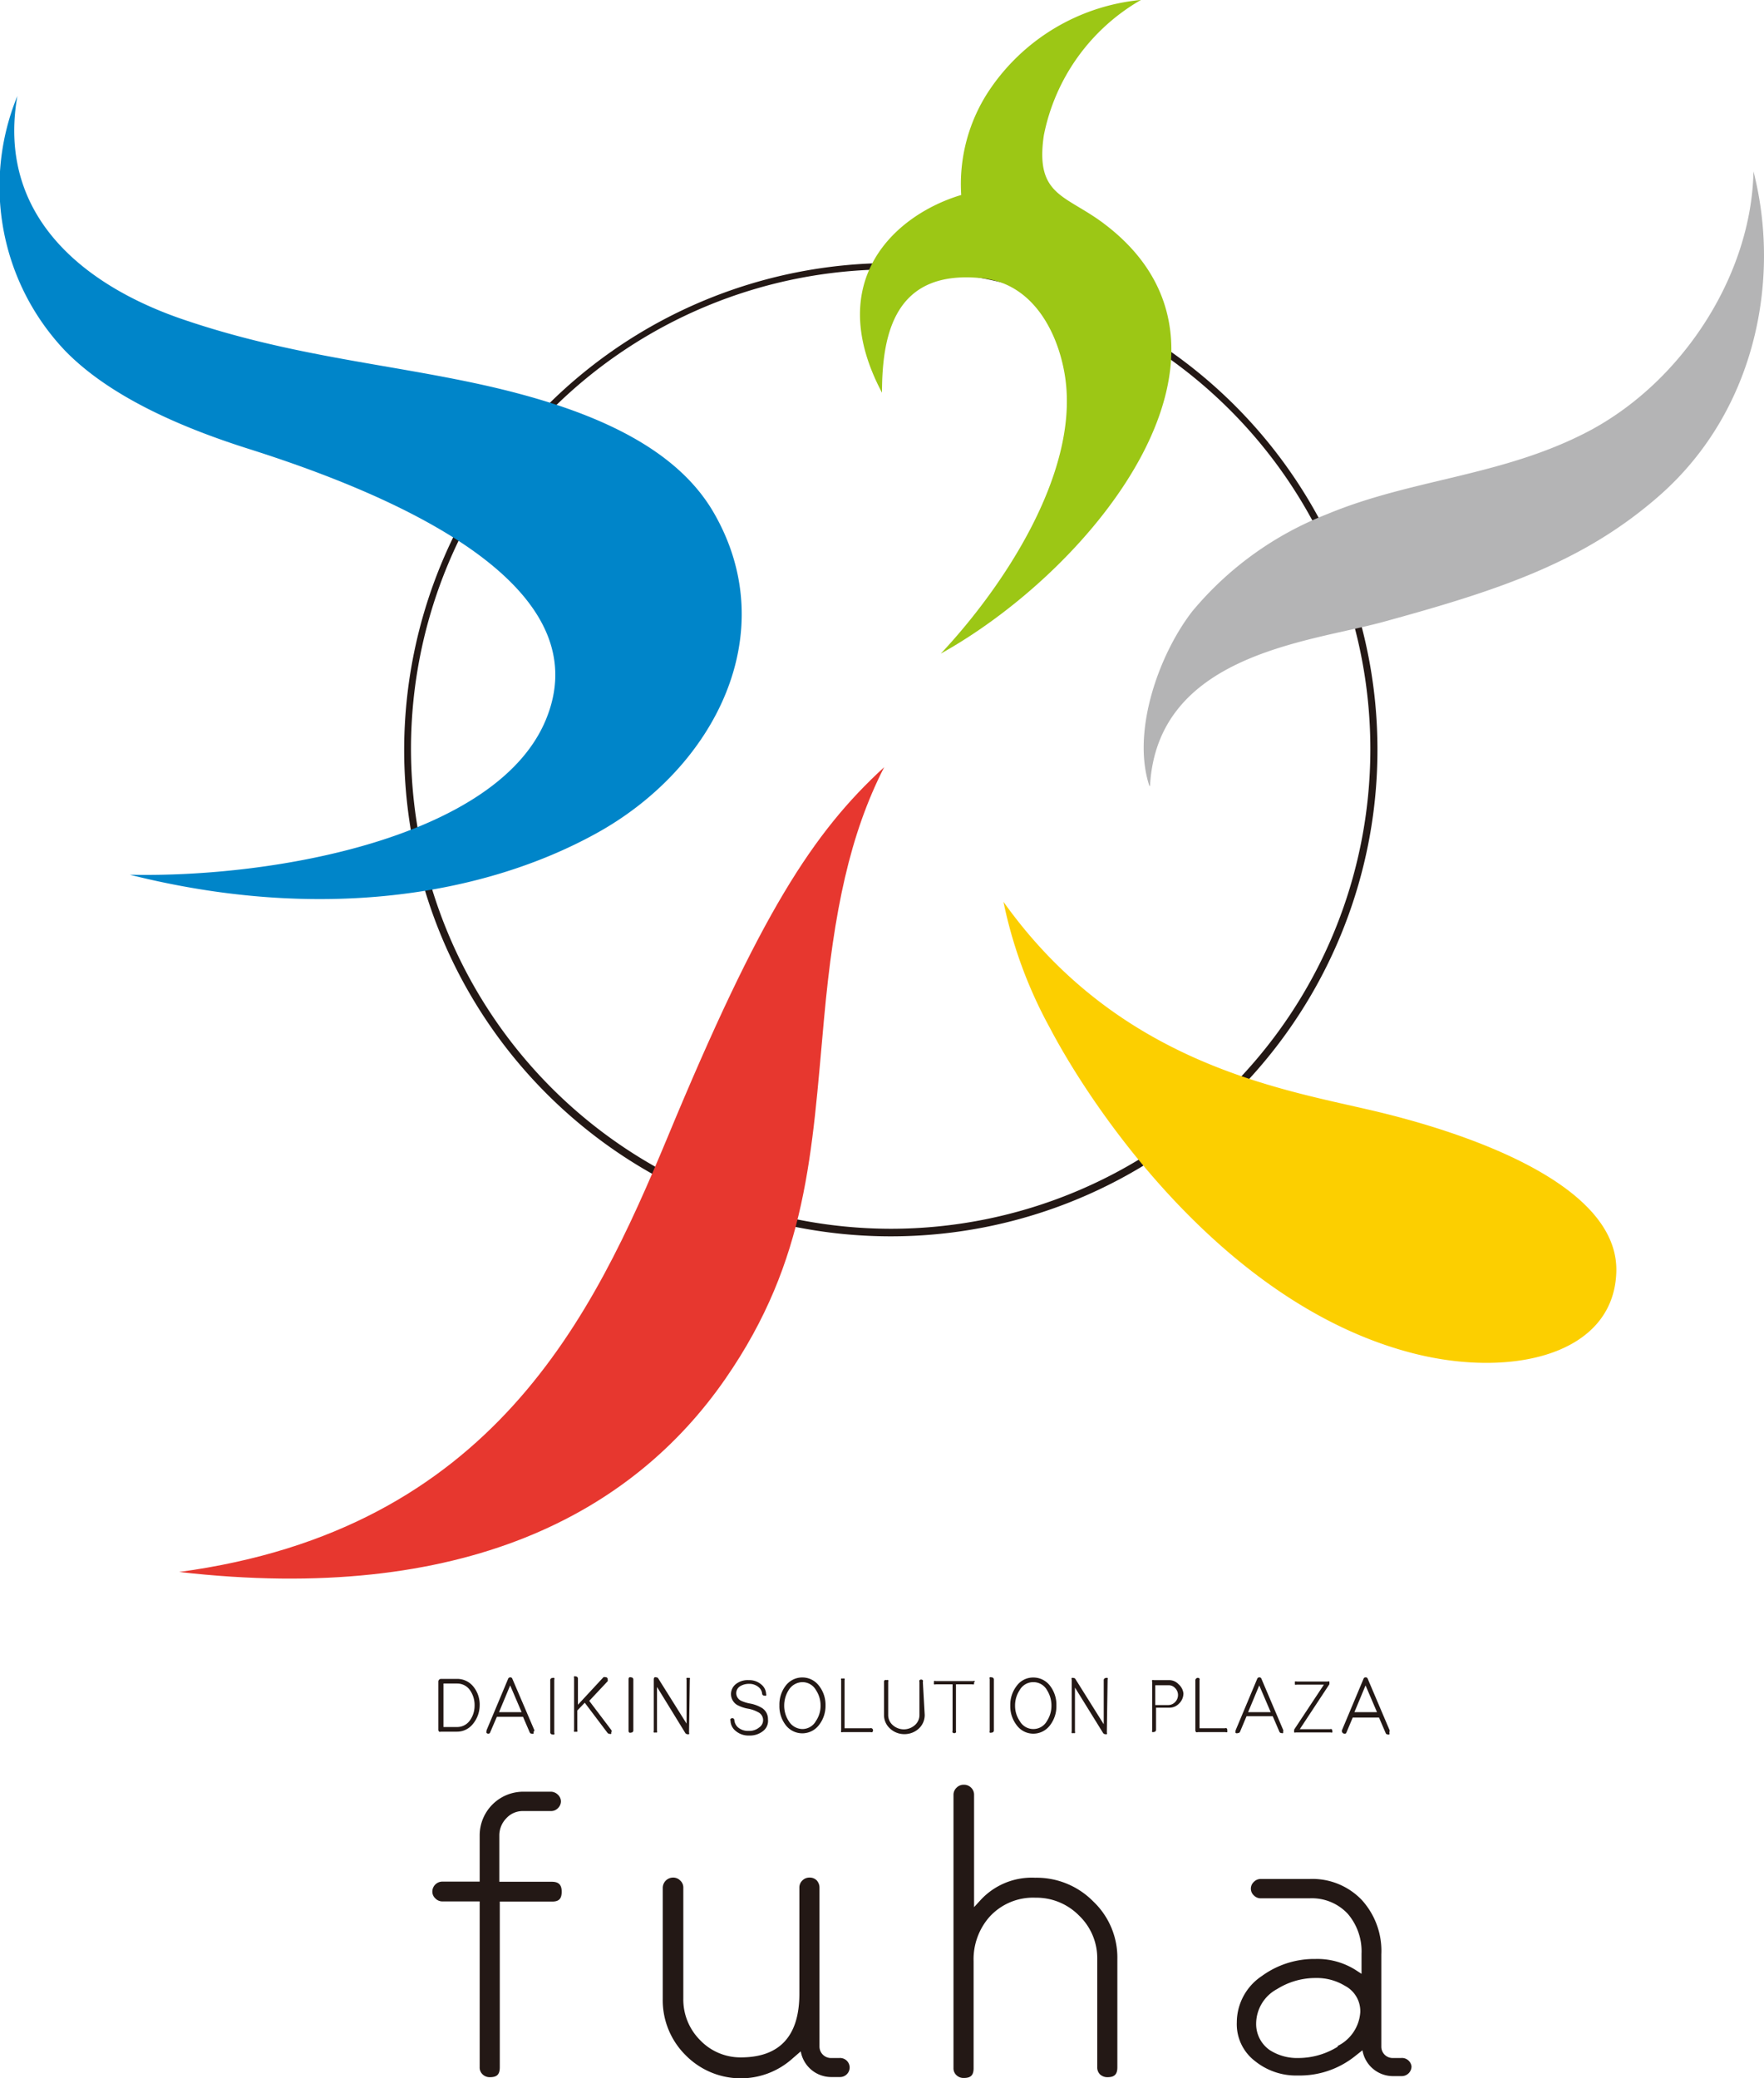 <svg xmlns="http://www.w3.org/2000/svg" viewBox="0 0 114 134.3"><defs><style>.a{fill:#231815;}.b{fill:#0085c9;}.c{fill:#9cc715;}.d{fill:#b4b4b5;}.e{fill:#fccf00;}.f{fill:#e7372f;}</style></defs><path class="a" d="M26.12,48.41A31.45,31.45,0,1,0,57.57,17,31.49,31.49,0,0,0,26.12,48.41Zm.44,0a31,31,0,1,1,31,31A31.05,31.05,0,0,1,26.56,48.41Z"/><path class="b" d="M1.12,6.21c-1.36,7.84,4.46,12.3,10.7,14.43C18.74,23,24.9,23.49,31.09,24.85c7.09,1.56,12.52,4,15,8.22,4.56,7.8.14,16.55-7.56,20.79-7.25,4-17.85,5.76-30.14,2.67,9.37.21,23.72-2.41,26.88-10,3.26-7.82-6.88-13.61-19.1-17.49-4-1.26-8.91-3.24-11.95-6.36A15.41,15.41,0,0,1,1.12,6.21"/><path class="c" d="M73.73,0a13,13,0,0,0-6.27,8.74c-.59,4,1.46,3.83,4,5.8,10.5,8.08-.59,22.09-10.66,27.7,4.12-4.39,8.81-11.58,8.07-17.61-.33-2.69-1.86-6.28-5.4-6.65C58,17.41,57,21.29,57,25.38c-3.84-7.25.85-11.5,5.12-12.78a10.92,10.92,0,0,1,1.77-6.7A13.3,13.3,0,0,1,73.69,0Z"/><path class="d" d="M74.28,50.79c-1.16-3.49.6-8.48,2.77-11.28a21.47,21.47,0,0,1,8.71-6.28c5.56-2.32,11.49-2.45,17.09-5.46,6-3.26,10.34-10.08,10.47-16.69,1.77,6.89.19,15.38-6,20.88-4.92,4.35-10.35,6.16-18,8.25-4.8,1.3-14.53,2.09-15,10.58"/><path class="e" d="M64.85,58.28a29.13,29.13,0,0,0,3,8.15c2.81,5.36,11.37,18,23.6,21.06,6.22,1.55,12.72.09,13-5.14.36-6-10.42-9.33-15.71-10.57C82.75,70.37,72.3,68.74,64.85,58.28Z"/><path class="f" d="M57.14,49.58c-4.6,4.22-8,9.45-14,23.92C38.35,85,31.84,98.86,11.58,101.59,30,103.7,40.89,97.77,46.89,89.09c5.32-7.69,5.57-14.59,6.36-23.21C53.89,58.84,54.93,53.91,57.14,49.58Z"/><path class="a" d="M66.9,121.35a4.5,4.5,0,0,0-3.5,1.41l-.45.49V116a.63.63,0,0,0-.19-.47.64.64,0,0,0-.47-.19.63.63,0,0,0-.47.19.63.63,0,0,0-.2.47v17.66a.6.6,0,0,0,.19.45.66.66,0,0,0,.48.18c.45,0,.63-.18.63-.63v-6.91a4.14,4.14,0,0,1,1-2.84,3.8,3.8,0,0,1,3-1.27,3.87,3.87,0,0,1,2.82,1.16,3.81,3.81,0,0,1,1.17,2.8v7a.63.63,0,0,0,.18.46.7.7,0,0,0,.48.18c.45,0,.64-.18.64-.64v-7a5,5,0,0,0-1.56-3.72A5.13,5.13,0,0,0,66.9,121.35Z"/><path class="a" d="M31,110.22a1.84,1.84,0,0,0-.44-1.26,1.33,1.33,0,0,0-1-.46H28.48a.18.18,0,0,0-.15.15v3.15a.16.16,0,0,0,.05.11.12.12,0,0,0,.1,0h1.05a1.3,1.3,0,0,0,1-.46A1.91,1.91,0,0,0,31,110.22Zm-.66,1a1,1,0,0,1-.78.39h-.9V108.8h.9a1,1,0,0,1,.82.44,1.67,1.67,0,0,1,.29,1A1.62,1.62,0,0,1,30.31,111.26Z"/><path class="a" d="M34.54,111.83l-1.43-3.34a.13.13,0,0,0-.14-.09.14.14,0,0,0-.13.09l-1.4,3.34v.06a.13.13,0,0,0,0,.1.16.16,0,0,0,.11.05.12.12,0,0,0,.13-.09l.43-1h1.69l.43,1a.14.14,0,0,0,.14.09.15.15,0,0,0,.11,0,.21.21,0,0,0,0-.11Zm-2.29-1.18.72-1.73.74,1.73Z"/><path class="a" d="M35.82,108.55a.13.13,0,0,0,0-.11.14.14,0,0,0-.11,0,.14.14,0,0,0-.15.15v3.35a.14.14,0,0,0,.15.15.14.14,0,0,0,.11,0,.13.13,0,0,0,0-.11Z"/><path class="a" d="M39.51,111.81l-1.43-1.89,1.19-1.27a.16.16,0,0,0,0-.11.13.13,0,0,0-.15-.15.18.18,0,0,0-.12,0l-1.65,1.78v-1.69a.14.14,0,0,0-.14-.14.14.14,0,0,0-.11,0,.13.13,0,0,0,0,.1v3.37a.13.13,0,0,0,0,.1.14.14,0,0,0,.11,0,.14.14,0,0,0,.1,0,.13.13,0,0,0,0-.1v-1.27l.48-.5L39.27,112a.17.17,0,0,0,.12.05.15.15,0,0,0,.11,0,.18.18,0,0,0,0-.1A.12.12,0,0,0,39.51,111.81Z"/><path class="a" d="M40.93,108.55a.14.14,0,0,0-.15-.15.14.14,0,0,0-.11,0,.16.16,0,0,0-.05.11v3.35a.16.16,0,0,0,.05.11.14.14,0,0,0,.11,0,.14.14,0,0,0,.15-.15Z"/><path class="a" d="M44.58,108.55a.16.16,0,0,0,0-.11.13.13,0,0,0-.1,0,.14.14,0,0,0-.11,0,.15.15,0,0,0,0,.11v2.84l-1.83-2.92a.14.14,0,0,0-.13-.07.15.15,0,0,0-.11,0,.16.16,0,0,0-.05.11v3.35a.13.13,0,0,0,0,.1.16.16,0,0,0,.11,0,.14.14,0,0,0,.1,0,.13.13,0,0,0,0-.1v-2.84L44.29,112a.15.15,0,0,0,.12.07.17.17,0,0,0,.12,0,.12.12,0,0,0,0-.1Z"/><path class="a" d="M49.63,111.11a.84.84,0,0,0-.37-.72,2.27,2.27,0,0,0-.8-.3,2.42,2.42,0,0,1-.55-.17.55.55,0,0,1-.33-.5.53.53,0,0,1,.24-.44,1.1,1.1,0,0,1,.59-.16.92.92,0,0,1,.6.2.63.63,0,0,1,.24.4c0,.11.06.16.15.16a.16.16,0,0,0,.11,0,.14.14,0,0,0,0-.11.83.83,0,0,0-.3-.6,1.19,1.19,0,0,0-.83-.29,1.23,1.23,0,0,0-.83.26.82.82,0,0,0,.1,1.35,2.37,2.37,0,0,0,.72.24,2,2,0,0,1,.6.21.57.57,0,0,1,.09,1,1,1,0,0,1-.68.22,1,1,0,0,1-.69-.23.73.73,0,0,1-.23-.44c0-.1-.05-.15-.14-.15a.16.16,0,0,0-.11.05.1.1,0,0,0,0,.1.87.87,0,0,0,.33.67,1.27,1.27,0,0,0,.88.3,1.36,1.36,0,0,0,.88-.28A.83.83,0,0,0,49.63,111.11Z"/><path class="a" d="M53.35,110.22a2,2,0,0,0-.44-1.3,1.35,1.35,0,0,0-2.12,0,2,2,0,0,0-.42,1.29,2,2,0,0,0,.41,1.28,1.35,1.35,0,0,0,2.14,0A2,2,0,0,0,53.35,110.22Zm-.62,1a1,1,0,0,1-.87.52,1.05,1.05,0,0,1-.89-.52,1.8,1.8,0,0,1-.29-1,1.86,1.86,0,0,1,.29-1,1.06,1.06,0,0,1,.89-.51,1,1,0,0,1,.87.51,1.79,1.79,0,0,1,.3,1A1.73,1.73,0,0,1,52.73,111.22Z"/><path class="a" d="M56.33,111.69a.13.13,0,0,0-.1,0H54.58v-3.11a.13.13,0,0,0,0-.1.16.16,0,0,0-.11,0,.18.18,0,0,0-.11,0,.13.13,0,0,0,0,.1v3.25a.15.15,0,0,0,0,.11.17.17,0,0,0,.11,0h1.8a.13.13,0,0,0,.1,0,.16.16,0,0,0,.05-.11A.14.14,0,0,0,56.33,111.69Z"/><path class="a" d="M59.64,108.7a.15.15,0,0,0,0-.11.15.15,0,0,0-.22,0,.15.15,0,0,0,0,.11v2.12a.86.86,0,0,1-.3.67,1.07,1.07,0,0,1-1.42,0,.86.86,0,0,1-.3-.67v-2.14a.12.12,0,0,0,0-.1.13.13,0,0,0-.11,0,.12.12,0,0,0-.11,0,.12.12,0,0,0-.05.1v2.14a1.17,1.17,0,0,0,.39.89,1.35,1.35,0,0,0,.93.36,1.37,1.37,0,0,0,.93-.36,1.19,1.19,0,0,0,.38-.89Z"/><path class="a" d="M63,108.64a.13.13,0,0,0-.1,0H60.47a.15.15,0,0,0-.11,0,.18.18,0,0,0,0,.1.18.18,0,0,0,0,.11.15.15,0,0,0,.11,0h1.09v3a.14.14,0,0,0,0,.11.15.15,0,0,0,.22,0,.18.18,0,0,0,0-.11v-3h1.06a.13.13,0,0,0,.1,0,.14.14,0,0,0,0-.11A.13.13,0,0,0,63,108.64Z"/><path class="a" d="M64.23,108.55a.14.14,0,0,0-.15-.15.17.17,0,0,0-.12,0,.15.15,0,0,0,0,.11v3.35a.15.15,0,0,0,0,.11.17.17,0,0,0,.12,0,.14.14,0,0,0,.15-.15Z"/><path class="a" d="M68.27,110.22a2,2,0,0,0-.43-1.3,1.35,1.35,0,0,0-1.06-.51,1.31,1.31,0,0,0-1.06.52,2,2,0,0,0-.43,1.29,2,2,0,0,0,.42,1.28,1.33,1.33,0,0,0,1.07.54,1.35,1.35,0,0,0,1.06-.52A2,2,0,0,0,68.27,110.22Zm-.61,1a1,1,0,0,1-.88.52,1,1,0,0,1-.88-.52,1.73,1.73,0,0,1-.3-1,1.79,1.79,0,0,1,.3-1,1,1,0,0,1,.88-.51,1,1,0,0,1,.88.51,1.86,1.86,0,0,1,.29,1A1.8,1.8,0,0,1,67.66,111.22Z"/><path class="a" d="M71.58,108.55a.16.16,0,0,0,0-.11.13.13,0,0,0-.1,0,.14.14,0,0,0-.15.15v2.84l-1.83-2.92a.14.14,0,0,0-.13-.07.15.15,0,0,0-.11,0,.16.16,0,0,0,0,.11v3.35a.13.13,0,0,0,0,.1.16.16,0,0,0,.11,0,.14.14,0,0,0,.1,0,.13.13,0,0,0,0-.1v-2.84L71.29,112a.16.16,0,0,0,.13.07.16.16,0,0,0,.11,0,.12.12,0,0,0,0-.1Z"/><path class="a" d="M76.16,108.84a.82.82,0,0,0-.59-.26h-1a.16.16,0,0,0-.11,0,.12.12,0,0,0,0,.1v3.15a.13.13,0,0,0,0,.1.15.15,0,0,0,.11,0,.14.14,0,0,0,.14-.14v-1.43h.86a.84.84,0,0,0,.61-.25.91.91,0,0,0,.3-.68A.93.93,0,0,0,76.16,108.84ZM75.94,110a.61.61,0,0,1-.45.19h-.83v-1.28h.86a.56.56,0,0,1,.43.19.63.63,0,0,1,.18.45A.65.65,0,0,1,75.94,110Z"/><path class="a" d="M79.27,111.69a.14.14,0,0,0-.11,0H77.52v-3.11a.13.13,0,0,0,0-.1.15.15,0,0,0-.22,0,.14.14,0,0,0-.05.1v3.25a.16.16,0,0,0,.05.11.15.15,0,0,0,.11,0h1.79a.14.14,0,0,0,.11,0,.16.16,0,0,0,0-.11A.14.14,0,0,0,79.27,111.69Z"/><path class="a" d="M82.94,111.83l-1.42-3.34a.13.13,0,0,0-.14-.09.14.14,0,0,0-.13.09l-1.4,3.34v.06a.13.13,0,0,0,0,.1A.16.16,0,0,0,80,112a.14.14,0,0,0,.14-.09l.42-1h1.69l.43,1a.14.14,0,0,0,.14.09.12.12,0,0,0,.1,0,.16.16,0,0,0,0-.11Zm-2.28-1.18.72-1.73.74,1.73Z"/><path class="a" d="M86.06,111.75a.12.12,0,0,0-.1,0H84l1.91-2.9a.11.11,0,0,0,0-.08.18.18,0,0,0,0-.1.14.14,0,0,0-.11,0h-2a.16.16,0,0,0-.11,0,.12.12,0,0,0,0,.1.13.13,0,0,0,0,.1.15.15,0,0,0,.11,0h1.76l-1.92,2.9a.15.15,0,0,0,0,.09.14.14,0,0,0,0,.1.13.13,0,0,0,.1,0H86a.12.12,0,0,0,.1,0,.14.14,0,0,0,0-.1A.16.16,0,0,0,86.06,111.75Z"/><path class="a" d="M89.81,111.83l-1.42-3.34a.13.13,0,0,0-.14-.09.13.13,0,0,0-.13.09l-1.4,3.34,0,.06a.18.18,0,0,0,.15.15A.13.13,0,0,0,87,112l.42-1h1.7l.43,1a.14.14,0,0,0,.14.09.13.13,0,0,0,.1,0,.15.15,0,0,0,0-.11Zm-2.28-1.18.72-1.73.74,1.73Z"/><path class="a" d="M35.66,121.61H32.27v-3a1.58,1.58,0,0,1,.44-1.09,1.43,1.43,0,0,1,1.08-.48h1.82a.6.6,0,0,0,.44-.18.62.62,0,0,0,.2-.44.6.6,0,0,0-.2-.44.65.65,0,0,0-.44-.19H33.79A2.82,2.82,0,0,0,31,118.6v3H28.58a.65.65,0,0,0-.64.64.59.59,0,0,0,.19.44.62.62,0,0,0,.45.2H31v10.72a.6.6,0,0,0,.19.46.66.66,0,0,0,.47.18c.46,0,.64-.18.64-.64V122.89h3.39c.44,0,.61-.19.61-.64S36.1,121.61,35.66,121.61Z"/><path class="a" d="M90.54,133H90a.73.73,0,0,1-.73-.74v-.05h0v-5.91A4.89,4.89,0,0,0,88,122.78a4.41,4.41,0,0,0-3.36-1.35H81.48a.61.61,0,0,0-.45.19.59.59,0,0,0,0,.87.61.61,0,0,0,.45.19h3.15a3.17,3.17,0,0,1,2.47,1,3.73,3.73,0,0,1,.89,2.58v1.3l-.4-.26a4.64,4.64,0,0,0-2.58-.7,5.75,5.75,0,0,0-3.46,1.1,3.61,3.61,0,0,0-1.62,3,3,3,0,0,0,1.19,2.51,4.22,4.22,0,0,0,2.76.92,5.72,5.72,0,0,0,3.69-1.25l.48-.38a2,2,0,0,0,2,1.67h.54a.63.63,0,0,0,.63-.62A.62.62,0,0,0,90.54,133Zm-4.09-.73a4.83,4.83,0,0,1-2.54.73,3.27,3.27,0,0,1-1.85-.51,2.05,2.05,0,0,1-.88-1.72,2.55,2.55,0,0,1,1.36-2.23,4.67,4.67,0,0,1,2.49-.71,3.49,3.49,0,0,1,1.88.5,1.85,1.85,0,0,1,1,1.69A2.63,2.63,0,0,1,86.45,132.22Z"/><path class="a" d="M54.24,133H53.7a.74.74,0,0,1-.74-.74v-.61h0V122a.7.7,0,0,0-.18-.48.63.63,0,0,0-.46-.18.64.64,0,0,0-.47.19.63.63,0,0,0-.19.47v6.85c0,2.73-1.27,4.11-3.78,4.11a3.6,3.6,0,0,1-2.64-1.12,3.71,3.71,0,0,1-1.08-2.68V122a.61.61,0,0,0-.2-.47.63.63,0,0,0-.47-.19.67.67,0,0,0-.66.66v7.19a5,5,0,0,0,1.48,3.63,5,5,0,0,0,6.92.2l.52-.45a2,2,0,0,0,2,1.66h.54a.62.62,0,0,0,.62-.62A.62.62,0,0,0,54.24,133Z"/></svg>